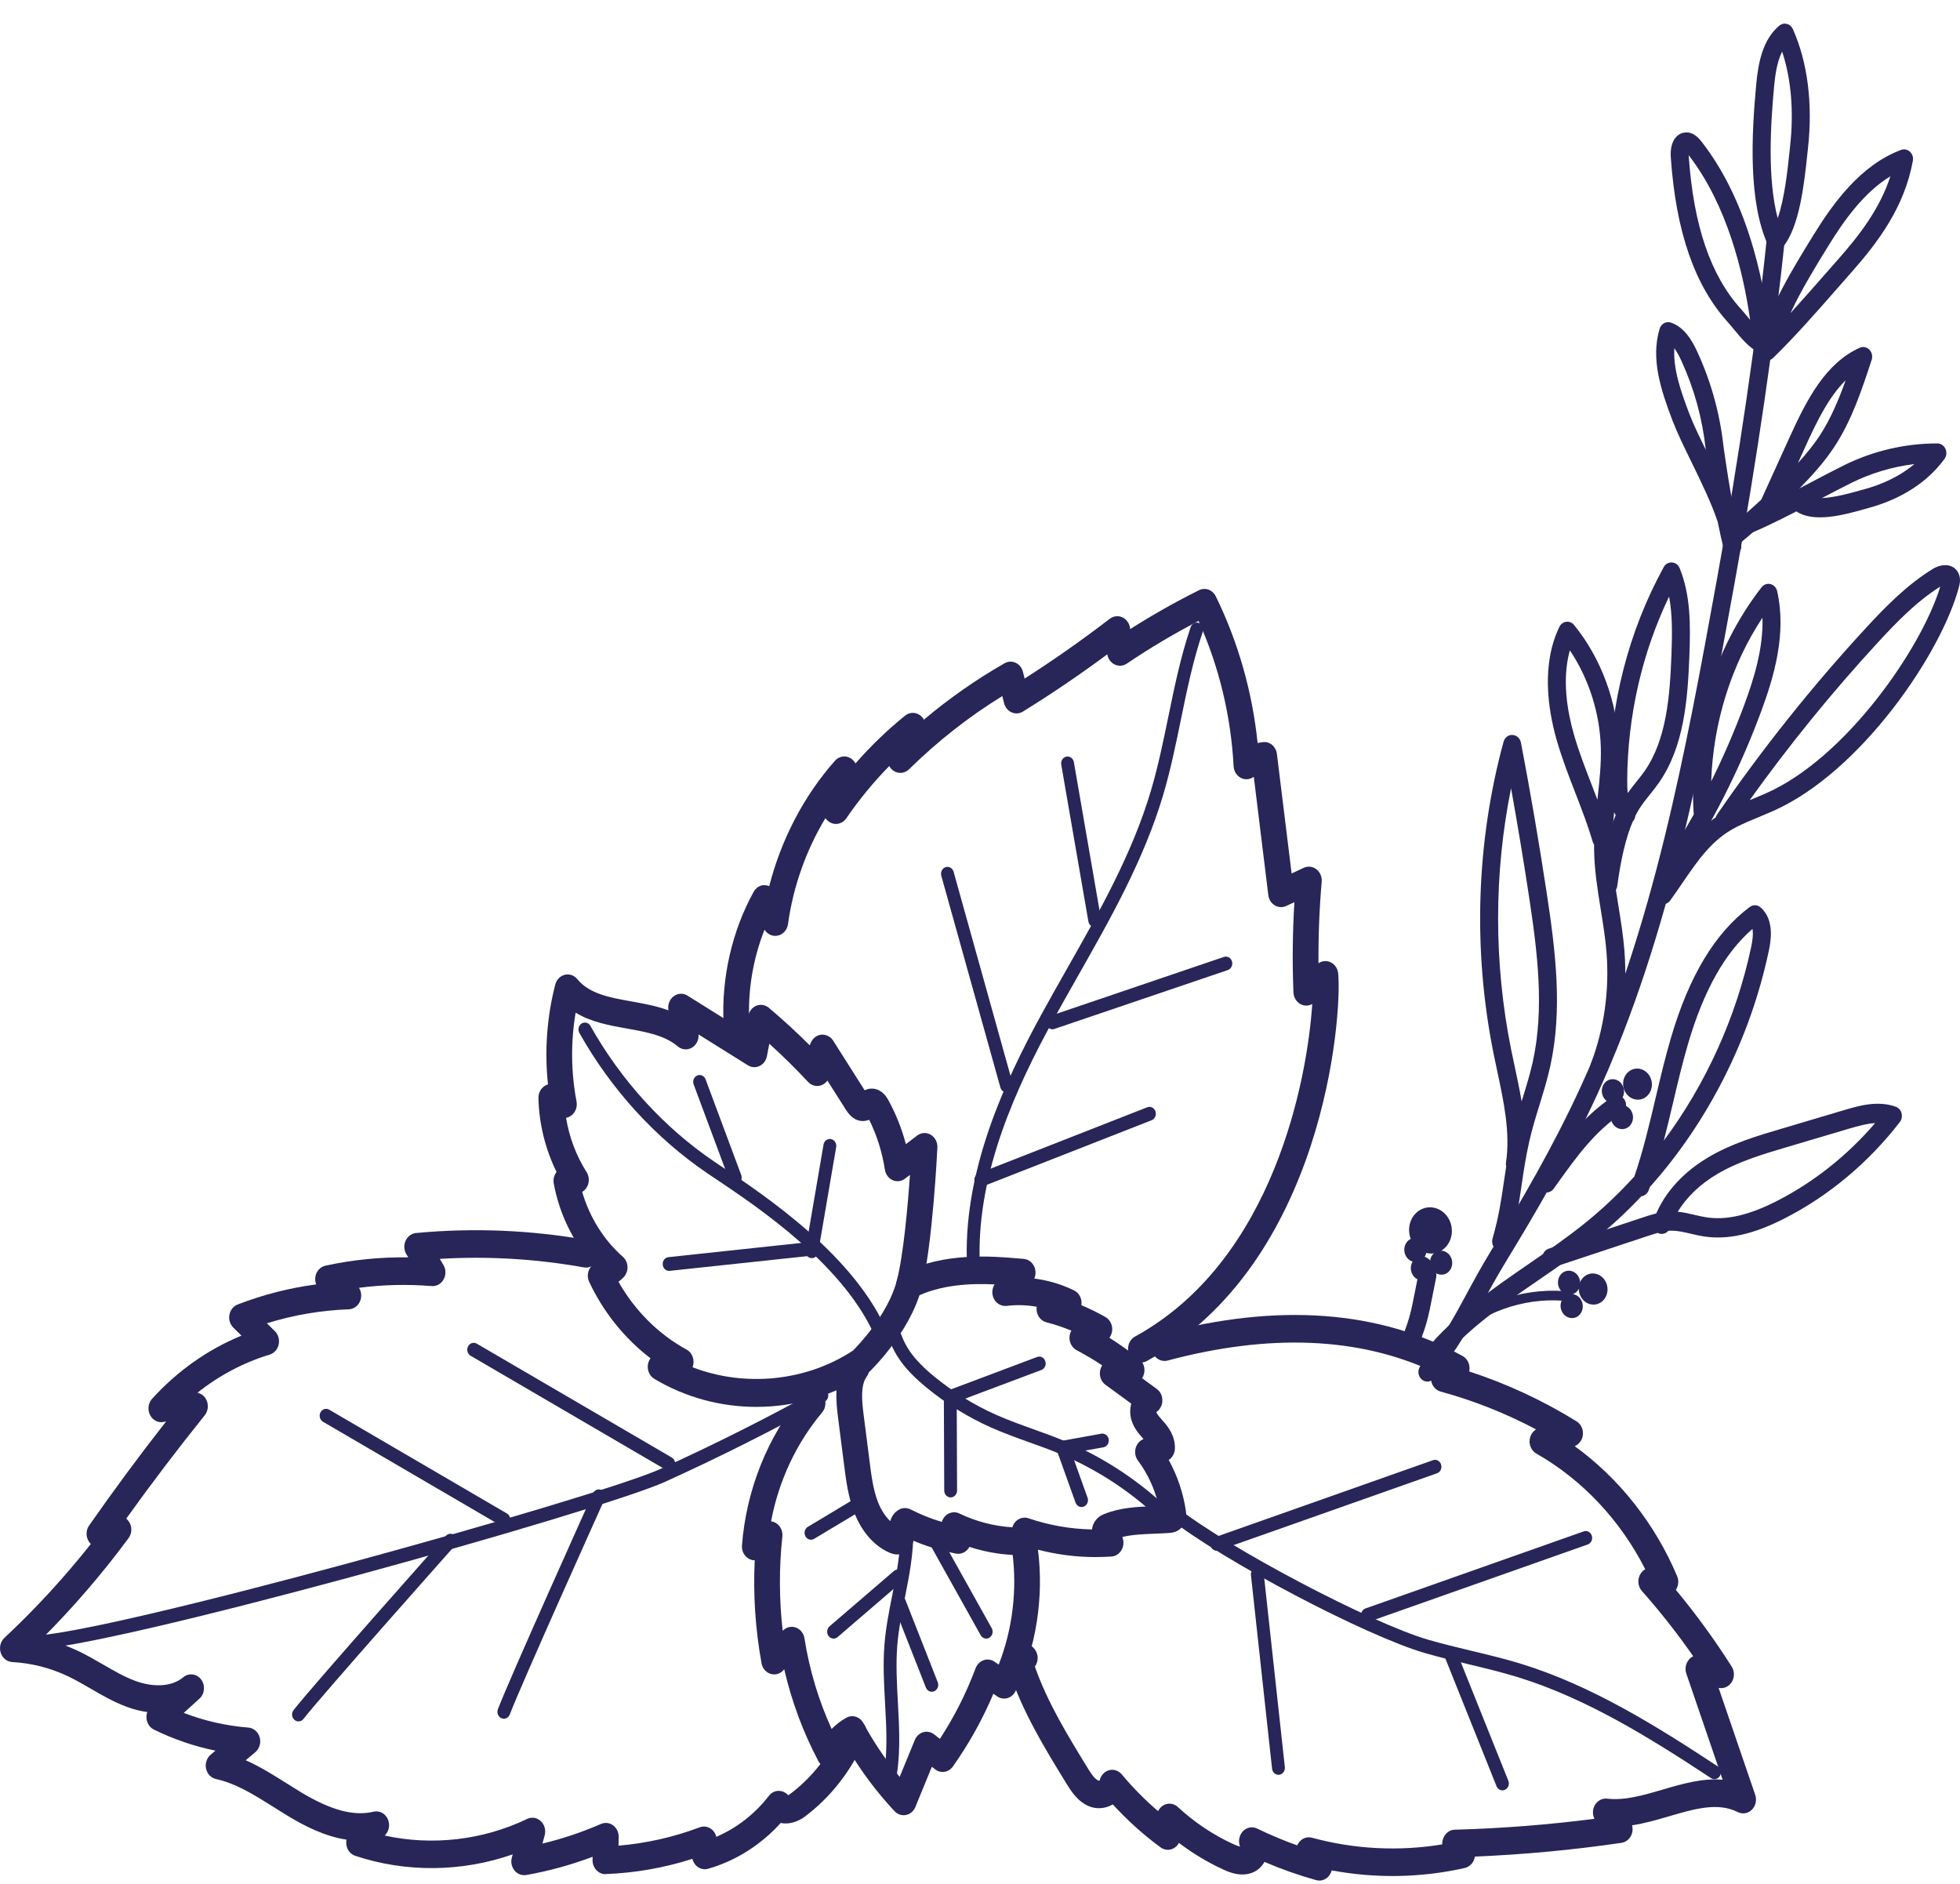 <?xml version="1.0" encoding="UTF-8"?> <svg xmlns="http://www.w3.org/2000/svg" width="77" height="74" viewBox="0 0 77 74" fill="none"><path d="M56.076 54.276C55.995 54.276 55.913 54.246 55.846 54.184C55.698 54.048 55.681 53.809 55.809 53.65C56.69 52.551 57.093 51.803 57.603 50.856C57.876 50.35 58.185 49.777 58.606 49.086C59.727 47.248 61.021 45.046 62.116 42.655C64.965 36.436 66.23 29.476 67.453 22.745C68.314 18.011 69.029 13.111 69.416 9.301C69.438 9.093 69.609 8.944 69.806 8.966C70 8.988 70.14 9.175 70.119 9.383C69.73 13.213 69.011 18.137 68.147 22.89C66.915 29.669 65.641 36.679 62.751 42.989C61.639 45.417 60.33 47.644 59.197 49.502C58.787 50.174 58.496 50.713 58.215 51.235C57.708 52.177 57.269 52.991 56.344 54.144C56.274 54.231 56.175 54.276 56.076 54.276Z" fill="#282559"></path><path d="M58.972 49.147C58.938 49.147 58.903 49.141 58.868 49.13C58.682 49.068 58.578 48.856 58.635 48.656C58.881 47.802 58.977 47.143 59.079 46.444C59.108 46.242 59.138 46.037 59.172 45.824C59.159 45.773 59.156 45.719 59.164 45.664C59.339 44.503 59.076 43.273 58.821 42.084C58.771 41.849 58.721 41.615 58.674 41.381C57.858 37.319 57.994 33.088 59.067 29.145C59.112 28.978 59.255 28.859 59.42 28.873C59.582 28.88 59.719 29.005 59.752 29.175C60.122 31.113 60.46 33.087 60.758 35.042C61.115 37.383 61.394 39.67 60.9 41.899C60.786 42.415 60.63 42.92 60.48 43.408C60.338 43.868 60.191 44.344 60.084 44.816C59.934 45.481 59.854 46.03 59.777 46.561C59.671 47.287 59.571 47.974 59.31 48.88C59.263 49.042 59.123 49.147 58.972 49.147ZM59.363 30.967C58.686 34.318 58.683 37.83 59.364 41.221C59.41 41.451 59.46 41.683 59.51 41.914C59.605 42.361 59.702 42.813 59.778 43.269C59.788 43.236 59.799 43.202 59.809 43.169C59.955 42.697 60.106 42.208 60.214 41.723C60.677 39.631 60.406 37.426 60.06 35.163C59.848 33.768 59.614 32.362 59.363 30.967Z" fill="#282559"></path><path d="M56.243 53.707C56.16 53.707 56.076 53.676 56.009 53.613C55.863 53.475 55.849 53.235 55.977 53.078C57.142 51.659 58.635 50.632 60.078 49.639C60.817 49.13 61.581 48.605 62.284 48.036C62.965 47.486 63.608 46.876 64.207 46.217C64.551 45.215 64.801 44.154 65.044 43.125C65.228 42.343 65.419 41.533 65.651 40.748C66.367 38.325 67.378 36.65 68.741 35.63C68.87 35.534 69.043 35.54 69.164 35.646C69.744 36.145 69.552 37.053 69.489 37.351C68.757 40.815 67.101 44.073 64.817 46.63C64.802 46.672 64.787 46.714 64.771 46.756C64.722 46.892 64.608 46.98 64.482 46.995C63.925 47.587 63.332 48.139 62.709 48.642C61.984 49.227 61.209 49.761 60.459 50.276C58.992 51.285 57.606 52.239 56.508 53.579C56.438 53.664 56.341 53.707 56.243 53.707ZM68.847 36.492C67.764 37.432 66.937 38.904 66.325 40.977C66.099 41.741 65.911 42.539 65.729 43.311C65.612 43.806 65.494 44.308 65.364 44.809C67.015 42.587 68.215 39.953 68.8 37.183C68.847 36.961 68.883 36.696 68.847 36.492Z" fill="#282559"></path><path d="M55.263 53.411C55.212 53.411 55.161 53.4 55.112 53.374C54.936 53.285 54.86 53.059 54.944 52.87C55.357 51.933 55.434 51.536 55.587 50.746C55.627 50.536 55.673 50.301 55.731 50.024C55.774 49.82 55.964 49.692 56.153 49.737C56.343 49.783 56.463 49.985 56.42 50.19C56.363 50.462 56.319 50.694 56.278 50.901C56.119 51.723 56.031 52.176 55.582 53.194C55.522 53.331 55.395 53.411 55.263 53.411Z" fill="#282559"></path><path d="M56.878 52.747C56.829 52.747 56.781 52.725 56.746 52.683C56.681 52.604 56.688 52.485 56.761 52.415C58.03 51.213 59.736 50.599 61.442 50.72C61.539 50.727 61.613 50.818 61.606 50.922C61.6 51.026 61.515 51.105 61.418 51.098C59.806 50.981 58.194 51.563 56.996 52.7C56.962 52.731 56.92 52.747 56.878 52.747Z" fill="#282559"></path><path d="M60.757 46.845C60.682 46.845 60.606 46.82 60.542 46.767C60.387 46.639 60.359 46.401 60.478 46.235L60.617 46.04C61.443 44.89 62.156 43.896 63.341 43.093C63.506 42.982 63.724 43.035 63.828 43.211C63.932 43.388 63.883 43.622 63.718 43.734C62.639 44.465 61.962 45.409 61.177 46.502L61.037 46.698C60.967 46.795 60.863 46.845 60.757 46.845Z" fill="#282559"></path><path d="M60.945 49.794C60.794 49.794 60.655 49.69 60.608 49.527C60.55 49.328 60.655 49.115 60.841 49.054L64.482 47.846C64.665 47.785 64.861 47.72 65.066 47.671C65.548 46.57 66.43 45.868 67.112 45.464C68.027 44.921 69.03 44.624 70 44.337L72.467 43.605C73.018 43.442 73.771 43.22 74.478 43.479C74.588 43.519 74.672 43.615 74.704 43.735C74.736 43.855 74.71 43.983 74.636 44.079C73.411 45.668 71.847 46.977 70.113 47.863C68.879 48.493 67.864 48.719 66.923 48.57C66.757 48.544 66.592 48.506 66.427 48.467C66.166 48.406 65.92 48.348 65.682 48.348C65.621 48.343 65.587 48.351 65.539 48.355C65.444 48.463 65.295 48.505 65.158 48.45C65.147 48.445 65.136 48.44 65.125 48.434C64.98 48.474 64.834 48.522 64.691 48.569L61.05 49.777C61.015 49.789 60.98 49.794 60.945 49.794ZM65.911 47.602C66.141 47.624 66.362 47.676 66.578 47.727C66.727 47.762 66.875 47.797 67.025 47.821C67.822 47.944 68.707 47.742 69.809 47.179C71.257 46.44 72.579 45.389 73.666 44.12C73.353 44.138 73.016 44.229 72.655 44.335L70.188 45.067C69.258 45.343 68.296 45.627 67.454 46.127C66.79 46.52 66.259 47.031 65.911 47.602Z" fill="#282559"></path><path d="M62.832 42.289C62.788 42.289 62.743 42.281 62.699 42.262C62.518 42.183 62.431 41.962 62.505 41.768C63.022 40.401 63.232 38.891 63.112 37.404C63.068 36.85 62.976 36.284 62.887 35.735C62.765 34.976 62.638 34.191 62.625 33.397C62.624 33.324 62.624 33.251 62.625 33.178C62.6 33.144 62.581 33.105 62.568 33.061C62.378 32.411 62.126 31.763 61.883 31.136C61.623 30.465 61.354 29.77 61.151 29.056C60.809 27.853 60.55 26.109 61.259 24.63C61.312 24.518 61.414 24.442 61.531 24.427C61.646 24.408 61.762 24.459 61.839 24.554C62.907 25.864 63.547 27.606 63.596 29.333C63.616 30.053 63.538 30.765 63.462 31.454C63.39 32.118 63.322 32.745 63.332 33.383C63.344 34.119 63.461 34.842 63.584 35.606C63.675 36.169 63.769 36.753 63.816 37.339C63.945 38.945 63.718 40.575 63.16 42.052C63.104 42.2 62.971 42.289 62.832 42.289ZM61.673 25.548C61.358 26.673 61.568 27.924 61.827 28.835C62.02 29.514 62.282 30.19 62.536 30.845C62.609 31.033 62.682 31.224 62.755 31.416C62.757 31.399 62.759 31.383 62.761 31.366C62.837 30.674 62.908 30.02 62.889 29.356C62.851 28.011 62.414 26.654 61.673 25.548Z" fill="#282559"></path><path d="M65.335 35.524C65.259 35.524 65.183 35.498 65.118 35.444C64.964 35.316 64.936 35.078 65.056 34.913C65.219 34.687 65.373 34.462 65.524 34.242C66.075 33.435 66.601 32.667 67.403 32.109C67.415 32.07 67.432 32.033 67.456 31.999C69.22 29.434 71.172 26.986 73.257 24.721C74.041 23.87 74.894 22.985 75.939 22.345C76.124 22.231 76.409 22.146 76.65 22.243C76.803 22.304 76.916 22.428 76.969 22.593C77.031 22.78 76.985 22.956 76.963 23.04C76.294 25.627 73.103 30.354 69.628 31.873C69.466 31.944 69.303 32.012 69.139 32.08C68.812 32.215 68.504 32.343 68.202 32.498C67.266 32.975 66.722 33.77 66.093 34.69C65.938 34.916 65.781 35.146 65.614 35.377C65.544 35.473 65.44 35.524 65.335 35.524ZM76.225 23.043C75.286 23.633 74.493 24.457 73.76 25.254C71.975 27.192 70.289 29.267 68.737 31.434C68.786 31.414 68.836 31.393 68.885 31.373C69.044 31.307 69.203 31.241 69.361 31.172C72.5 29.799 75.492 25.473 76.225 23.043Z" fill="#282559"></path><path d="M63.186 35.132C63.169 35.132 63.152 35.131 63.135 35.128C62.942 35.098 62.808 34.906 62.836 34.699C62.939 33.932 63.112 32.9 63.472 32.027C63.248 31.614 63.216 31.123 63.219 30.646C63.237 27.69 63.977 24.797 65.36 22.281C65.427 22.158 65.551 22.086 65.686 22.095C65.819 22.104 65.936 22.192 65.988 22.323C66.42 23.393 66.415 24.558 66.369 25.758C66.302 27.508 66.156 29.334 65.178 30.739C65.065 30.903 64.941 31.058 64.817 31.213C64.67 31.396 64.531 31.57 64.413 31.756C64.354 31.848 64.297 31.949 64.243 32.058C64.234 32.14 64.2 32.219 64.141 32.281C63.88 32.893 63.68 33.727 63.535 34.807C63.51 34.996 63.358 35.132 63.186 35.132ZM65.572 23.436C64.508 25.65 63.941 28.126 63.926 30.651C63.925 30.821 63.928 30.993 63.947 31.154C64.056 31.002 64.17 30.859 64.281 30.719C64.395 30.578 64.508 30.436 64.613 30.286C65.47 29.054 65.602 27.358 65.664 25.727C65.694 24.931 65.706 24.153 65.572 23.436Z" fill="#282559"></path><path d="M68.056 21.832C67.899 21.832 67.757 21.719 67.715 21.552C67.634 21.23 67.557 20.875 67.484 20.51C67.237 19.763 66.825 18.92 66.448 18.146C66.16 17.556 65.887 16.998 65.707 16.526C65.239 15.296 64.847 14.095 65.199 12.918C65.258 12.72 65.455 12.61 65.641 12.673C66.178 12.853 66.483 13.391 66.688 13.839C67.224 15.006 67.567 16.251 67.709 17.537C67.803 18.206 67.966 19.3 68.166 20.311C68.293 20.703 68.381 21.078 68.408 21.422C68.424 21.617 68.298 21.793 68.118 21.827C68.097 21.83 68.076 21.832 68.056 21.832ZM65.778 13.681C65.725 14.477 66.021 15.346 66.361 16.239C66.516 16.647 66.756 17.144 67.014 17.672C67.012 17.663 67.011 17.652 67.009 17.643C67.009 17.638 67.008 17.635 67.008 17.631C66.876 16.428 66.555 15.265 66.054 14.173C65.979 14.008 65.888 13.829 65.778 13.681Z" fill="#282559"></path><path d="M69.219 13.864C69.172 13.864 69.126 13.854 69.082 13.834C68.723 13.672 68.408 13.289 68.129 12.951C68.046 12.849 67.965 12.752 67.89 12.668C66.576 11.224 65.84 9.101 65.638 6.177C65.6 5.631 65.817 5.25 66.192 5.206C66.528 5.164 66.758 5.452 66.843 5.56L66.843 5.56C68.805 8.059 69.394 11.574 69.57 13.447C69.582 13.58 69.529 13.71 69.429 13.789C69.367 13.838 69.293 13.864 69.219 13.864ZM66.341 6.097C66.341 6.105 66.342 6.113 66.342 6.121C66.531 8.859 67.203 10.828 68.395 12.14C68.478 12.231 68.566 12.338 68.659 12.45C68.69 12.488 68.721 12.526 68.754 12.565C68.493 10.716 67.861 8.063 66.341 6.097Z" fill="#282559"></path><path d="M68.193 21.376C68.087 21.376 67.983 21.326 67.913 21.229C67.794 21.063 67.822 20.826 67.976 20.698C68.389 20.355 68.796 19.997 69.193 19.627L70.3 17.191C70.987 15.68 71.716 14.271 73.059 13.662C73.188 13.604 73.337 13.632 73.438 13.735C73.54 13.837 73.576 13.995 73.53 14.137C73.147 15.303 72.751 16.509 72.063 17.554C71.659 18.17 71.176 18.693 70.715 19.166C70.406 19.483 70.089 19.794 69.765 20.098L69.762 20.104C69.717 20.203 69.638 20.271 69.547 20.302C69.174 20.644 68.794 20.977 68.409 21.297C68.344 21.35 68.268 21.376 68.193 21.376ZM72.507 14.94C71.858 15.578 71.389 16.525 70.935 17.523L70.632 18.191C70.934 17.861 71.23 17.506 71.486 17.117C71.919 16.458 72.234 15.707 72.507 14.94Z" fill="#282559"></path><path d="M65.641 34.54C65.57 34.54 65.499 34.517 65.436 34.469C65.278 34.348 65.24 34.112 65.354 33.941C65.772 33.31 66.168 32.662 66.539 31.997C66.331 28.769 67.302 25.518 69.204 23.072C69.289 22.961 69.426 22.913 69.555 22.945C69.685 22.978 69.787 23.087 69.818 23.226C70.191 24.892 69.702 26.567 69.175 27.985C68.334 30.25 67.242 32.402 65.929 34.38C65.86 34.484 65.751 34.54 65.641 34.54ZM69.239 24.265C68.01 26.128 67.305 28.387 67.225 30.696C67.707 29.727 68.139 28.729 68.519 27.706C68.91 26.653 69.279 25.454 69.239 24.265Z" fill="#282559"></path><path d="M69.418 14.163C69.355 14.163 69.292 14.145 69.235 14.108C69.101 14.021 69.036 13.849 69.077 13.687C69.462 12.117 70.452 10.515 71.247 9.228C72.02 7.974 73.098 6.483 74.685 5.889C74.806 5.844 74.938 5.871 75.033 5.96C75.129 6.049 75.173 6.186 75.148 6.319C74.813 8.145 73.785 9.509 72.723 10.711L72.192 11.315C71.375 12.247 70.53 13.211 69.656 14.064C69.59 14.129 69.504 14.163 69.418 14.163ZM74.265 6.925C73.214 7.568 72.433 8.679 71.849 9.626C71.349 10.434 70.778 11.359 70.339 12.301C70.792 11.806 71.239 11.297 71.678 10.796L72.211 10.19C73.042 9.249 73.851 8.207 74.265 6.925Z" fill="#282559"></path><path d="M69.772 9.841C69.755 9.841 69.739 9.84 69.722 9.837C69.606 9.82 69.505 9.741 69.454 9.627C68.684 7.922 68.804 5.354 68.995 3.307C69.073 2.483 69.24 1.565 69.898 1.01C69.982 0.939 70.092 0.912 70.197 0.939C70.301 0.965 70.389 1.041 70.435 1.145C71.015 2.448 71.22 4.063 71.029 5.813L71.003 6.052C70.882 7.194 70.7 8.918 70.035 9.715C69.967 9.796 69.871 9.841 69.772 9.841ZM70.013 2.028C69.816 2.416 69.742 2.916 69.698 3.383C69.555 4.921 69.43 7.025 69.838 8.572C70.107 7.805 70.224 6.701 70.302 5.967L70.327 5.725C70.476 4.362 70.367 3.098 70.013 2.028ZM70.678 5.769H70.682H70.678Z" fill="#282559"></path><path d="M68.185 21.16C68.039 21.16 67.903 21.062 67.852 20.906C67.787 20.709 67.885 20.493 68.068 20.424C69.025 20.064 70.091 19.503 71.122 18.961C71.582 18.718 72.03 18.483 72.449 18.275C73.581 17.715 74.842 17.42 76.097 17.42C76.237 17.415 76.368 17.498 76.429 17.633C76.488 17.764 76.472 17.919 76.389 18.032C75.551 19.177 74.314 19.708 73.424 19.951L73.25 20C72.498 20.212 71.264 20.56 70.573 20.09C69.801 20.488 69.028 20.865 68.302 21.138C68.264 21.153 68.224 21.16 68.185 21.16ZM75.208 18.231C74.355 18.334 73.518 18.582 72.745 18.964C72.374 19.148 71.98 19.354 71.574 19.567C72.088 19.544 72.728 19.364 73.07 19.268L73.249 19.218C73.828 19.059 74.571 18.767 75.208 18.231Z" fill="#282559"></path><path d="M62.932 51.132C63.18 50.933 63.226 50.55 63.036 50.278C62.845 50.005 62.49 49.946 62.243 50.146C61.996 50.346 61.95 50.728 62.14 51.001C62.33 51.273 62.685 51.332 62.932 51.132Z" fill="#282559"></path><path d="M64.676 43.083C64.923 42.883 64.969 42.501 64.779 42.229C64.588 41.956 64.233 41.897 63.986 42.097C63.738 42.296 63.692 42.678 63.882 42.951C64.073 43.223 64.428 43.282 64.676 43.083Z" fill="#282559"></path><path d="M56.71 49.07C57.078 48.773 57.147 48.205 56.864 47.8C56.581 47.396 56.053 47.308 55.685 47.605C55.317 47.901 55.248 48.469 55.531 48.874C55.815 49.278 56.343 49.366 56.71 49.07Z" fill="#282559"></path><path d="M62.011 51.69C62.203 51.535 62.238 51.239 62.091 51.028C61.944 50.817 61.669 50.772 61.478 50.926C61.286 51.08 61.251 51.377 61.398 51.587C61.545 51.798 61.82 51.844 62.011 51.69Z" fill="#282559"></path><path d="M61.909 50.773C62.1 50.619 62.136 50.323 61.988 50.112C61.841 49.901 61.566 49.855 61.375 50.01C61.184 50.164 61.148 50.46 61.295 50.671C61.443 50.882 61.717 50.928 61.909 50.773Z" fill="#282559"></path><path d="M63.984 44.266C64.176 44.112 64.211 43.816 64.064 43.605C63.917 43.394 63.642 43.349 63.451 43.503C63.259 43.657 63.224 43.953 63.371 44.164C63.518 44.375 63.793 44.421 63.984 44.266Z" fill="#282559"></path><path d="M63.632 43.249C63.824 43.095 63.859 42.799 63.712 42.588C63.565 42.377 63.29 42.332 63.099 42.486C62.907 42.641 62.871 42.937 63.019 43.147C63.166 43.358 63.441 43.404 63.632 43.249Z" fill="#282559"></path><path d="M56.882 49.985C57.073 49.831 57.109 49.535 56.961 49.324C56.814 49.113 56.539 49.067 56.348 49.221C56.157 49.376 56.121 49.672 56.268 49.883C56.415 50.093 56.69 50.139 56.882 49.985Z" fill="#282559"></path><path d="M55.871 49.488C56.063 49.334 56.099 49.038 55.951 48.827C55.804 48.616 55.529 48.57 55.338 48.724C55.147 48.879 55.111 49.175 55.258 49.386C55.405 49.597 55.68 49.642 55.871 49.488Z" fill="#282559"></path><path d="M56.129 50.211C56.321 50.057 56.356 49.761 56.209 49.55C56.062 49.339 55.787 49.293 55.596 49.447C55.404 49.602 55.369 49.898 55.516 50.109C55.663 50.32 55.938 50.365 56.129 50.211Z" fill="#282559"></path><path d="M44.822 53.528C44.639 53.528 44.462 53.421 44.373 53.233C44.245 52.967 44.344 52.641 44.592 52.505C50.068 49.498 51.363 42.329 51.553 39.443C51.418 39.518 51.255 39.526 51.113 39.458C50.938 39.374 50.822 39.191 50.814 38.986C50.767 37.811 50.779 36.623 50.851 35.442L50.528 35.592C50.383 35.659 50.217 35.649 50.079 35.566C49.941 35.482 49.848 35.334 49.827 35.166L49.256 30.515C49.125 30.613 48.956 30.642 48.802 30.583C48.608 30.511 48.474 30.321 48.463 30.101C48.361 28.134 47.887 26.171 47.086 24.393C46.12 24.896 45.174 25.458 44.267 26.07C44.123 26.167 43.94 26.18 43.784 26.101C43.635 26.026 43.53 25.878 43.501 25.705C42.425 26.502 41.313 27.257 40.187 27.954C40.05 28.038 39.885 28.049 39.741 27.985C39.596 27.92 39.487 27.787 39.446 27.624L39.377 27.344C38.062 28.155 36.832 29.12 35.712 30.221C35.538 30.392 35.276 30.411 35.082 30.266C35.02 30.22 34.971 30.161 34.935 30.094C34.318 30.723 33.753 31.41 33.247 32.148C33.106 32.355 32.847 32.426 32.632 32.32C32.547 32.279 32.478 32.216 32.428 32.14C31.671 33.395 31.161 34.825 30.957 36.303C30.925 36.538 30.755 36.722 30.537 36.759C30.336 36.794 30.144 36.698 30.036 36.521C29.584 37.659 29.373 38.913 29.434 40.143C29.449 40.441 29.235 40.696 28.957 40.712C28.681 40.74 28.441 40.499 28.426 40.2C28.338 38.414 28.756 36.582 29.604 35.041C29.699 34.871 29.869 34.753 30.058 34.776C30.114 34.778 30.169 34.79 30.22 34.812C30.689 32.977 31.582 31.262 32.803 29.885C32.959 29.708 33.207 29.665 33.406 29.781C33.493 29.83 33.562 29.905 33.608 29.992C34.206 29.308 34.857 28.68 35.556 28.114C35.738 27.967 35.989 27.968 36.168 28.117C36.221 28.16 36.263 28.213 36.295 28.272C37.288 27.437 38.349 26.694 39.463 26.057C39.598 25.978 39.761 25.971 39.902 26.038C40.044 26.104 40.149 26.236 40.188 26.396L40.253 26.657C41.395 25.927 42.518 25.138 43.599 24.308C43.743 24.197 43.931 24.177 44.094 24.251C44.257 24.327 44.37 24.489 44.394 24.678L44.398 24.715C45.274 24.158 46.181 23.645 47.103 23.187C47.348 23.064 47.637 23.171 47.762 23.425C48.638 25.208 49.201 27.185 49.406 29.191C49.477 29.173 49.55 29.16 49.623 29.154C49.898 29.123 50.131 29.337 50.165 29.623L50.742 34.314L51.22 34.091C51.385 34.016 51.573 34.037 51.717 34.15C51.862 34.262 51.94 34.447 51.924 34.638C51.832 35.701 51.79 36.774 51.798 37.841C51.935 37.747 52.108 37.729 52.26 37.796C52.432 37.871 52.552 38.042 52.571 38.24C52.732 39.877 52.025 49.639 45.053 53.468C44.978 53.509 44.9 53.528 44.822 53.528Z" fill="#282559"></path><path d="M51.831 73.878C51.789 73.878 51.746 73.872 51.704 73.86C51.016 73.668 50.336 73.428 49.676 73.144C49.574 73.322 49.425 73.466 49.248 73.546C48.758 73.767 48.254 73.535 48.039 73.435C47.431 73.155 46.854 72.807 46.316 72.398C46.266 72.492 46.189 72.57 46.093 72.618C45.932 72.699 45.742 72.683 45.594 72.574C44.919 72.078 44.289 71.511 43.717 70.885C43.435 71.053 43.084 71.082 42.786 70.96C42.329 70.773 42.062 70.338 41.886 70.051C41.034 68.663 40.152 67.228 39.624 65.595C39.52 65.272 39.627 64.807 39.951 64.626C40.199 64.487 40.501 64.569 40.669 64.818C40.805 65.019 40.793 65.287 40.656 65.471C41.151 66.886 41.952 68.191 42.729 69.455C42.84 69.637 42.993 69.885 43.146 69.947C43.159 69.953 43.181 69.952 43.201 69.947C43.239 69.767 43.362 69.617 43.529 69.555C43.72 69.484 43.934 69.544 44.069 69.706C44.506 70.229 44.983 70.712 45.495 71.15C45.55 71.036 45.642 70.945 45.755 70.896C45.931 70.82 46.13 70.856 46.273 70.988C46.922 71.588 47.65 72.076 48.437 72.439C48.563 72.498 48.653 72.529 48.718 72.544C48.661 72.4 48.661 72.231 48.733 72.081C48.855 71.825 49.142 71.714 49.391 71.836C49.901 72.084 50.427 72.305 50.962 72.495C50.973 72.467 50.988 72.44 51.004 72.414C51.124 72.226 51.339 72.138 51.545 72.195C53.209 72.648 54.964 72.737 56.66 72.456C56.657 72.408 56.66 72.359 56.671 72.311C56.722 72.068 56.913 71.886 57.144 71.879C58.972 71.83 60.816 71.686 62.639 71.451C62.563 71.296 62.559 71.109 62.636 70.949C62.732 70.75 62.937 70.635 63.14 70.659C63.828 70.741 64.554 70.528 65.321 70.303C66.095 70.076 66.887 69.846 67.675 69.917L66.249 65.749C66.185 65.563 66.222 65.353 66.344 65.205C66.393 65.144 66.454 65.097 66.52 65.066C65.895 64.168 65.219 63.309 64.502 62.501C64.332 62.309 64.317 62.014 64.465 61.802C64.511 61.736 64.57 61.684 64.634 61.648C63.66 59.727 62.163 58.131 60.358 57.104C60.175 57 60.07 56.787 60.093 56.566C60.111 56.39 60.207 56.238 60.346 56.154C59.149 55.52 57.892 55.021 56.597 54.668C56.407 54.616 56.262 54.451 56.225 54.245C56.202 54.115 56.224 53.984 56.284 53.873C53.371 52.524 49.872 52.381 45.87 53.449C45.6 53.518 45.326 53.344 45.258 53.054C45.191 52.763 45.356 52.47 45.627 52.397C50.204 51.176 54.186 51.47 57.458 53.27C57.615 53.356 57.718 53.524 57.731 53.711C57.735 53.769 57.731 53.825 57.719 53.878C59.188 54.356 60.602 55.012 61.935 55.836C62.112 55.946 62.209 56.158 62.184 56.375C62.16 56.574 62.036 56.741 61.863 56.812C63.607 58.076 65.014 59.853 65.887 61.917C65.964 62.1 65.939 62.304 65.837 62.457C66.627 63.408 67.363 64.419 68.031 65.472C68.147 65.657 68.147 65.898 68.031 66.082C67.917 66.261 67.713 66.35 67.517 66.309L68.955 70.51C69.025 70.716 68.973 70.948 68.822 71.096C68.67 71.244 68.452 71.28 68.266 71.186C67.486 70.791 66.564 71.062 65.588 71.347C65.107 71.488 64.616 71.631 64.118 71.706C64.147 71.816 64.145 71.935 64.107 72.046C64.042 72.233 63.886 72.368 63.702 72.395C61.798 72.675 59.864 72.856 57.941 72.935C57.91 73.153 57.757 73.335 57.547 73.383C55.833 73.77 54.045 73.801 52.317 73.477C52.303 73.534 52.279 73.589 52.246 73.64C52.151 73.792 51.995 73.878 51.831 73.878ZM48.93 72.799H48.93H48.93Z" fill="#282559"></path><path d="M20.593 73.665C20.45 73.665 20.311 73.6 20.215 73.484C20.1 73.344 20.059 73.151 20.108 72.972L20.142 72.848C18.153 73.544 15.951 73.571 13.956 72.905C13.785 72.848 13.655 72.698 13.615 72.511C13.597 72.43 13.597 72.348 13.613 72.27C12.742 72.138 11.945 71.719 11.351 71.363C11.153 71.244 10.956 71.119 10.758 70.995C9.997 70.516 9.278 70.063 8.486 69.889C8.294 69.847 8.141 69.689 8.096 69.484C8.051 69.278 8.121 69.063 8.276 68.933L8.465 68.774C7.633 68.603 6.823 68.327 6.047 67.947C5.89 67.87 5.781 67.712 5.757 67.528C5.745 67.435 5.756 67.341 5.787 67.257C5.519 67.221 5.245 67.152 4.97 67.049C4.466 66.862 4.007 66.596 3.563 66.338C3.266 66.166 2.987 66.004 2.697 65.865C1.994 65.528 1.248 65.335 0.479 65.293C0.273 65.281 0.095 65.137 0.028 64.928C-0.039 64.72 0.018 64.488 0.173 64.343C1.386 63.21 2.525 61.972 3.569 60.655C3.535 60.622 3.504 60.584 3.479 60.541C3.367 60.351 3.376 60.106 3.502 59.927C4.469 58.543 5.483 57.172 6.527 55.839C6.501 55.844 6.475 55.85 6.45 55.856C6.231 55.912 6.007 55.803 5.897 55.594C5.787 55.385 5.819 55.124 5.975 54.951C6.965 53.859 8.165 53.013 9.486 52.47L9.166 52.154C9.036 52.026 8.978 51.835 9.013 51.649C9.048 51.463 9.171 51.311 9.337 51.247C10.336 50.86 11.369 50.596 12.42 50.458C12.381 50.357 12.371 50.244 12.394 50.133C12.438 49.924 12.592 49.764 12.787 49.721C13.858 49.49 14.948 49.379 16.039 49.396L15.965 49.273C15.868 49.113 15.857 48.911 15.935 48.741C16.012 48.57 16.168 48.455 16.344 48.439C18.599 48.226 20.873 48.321 23.106 48.721C23.38 48.77 23.567 49.05 23.521 49.345C23.474 49.639 23.214 49.839 22.939 49.789C21.07 49.455 19.169 49.341 17.276 49.454L17.418 49.689C17.523 49.862 17.527 50.083 17.428 50.26C17.331 50.437 17.148 50.54 16.956 50.523C16.006 50.446 15.049 50.467 14.103 50.591C14.188 50.726 14.214 50.896 14.167 51.057C14.103 51.276 13.916 51.428 13.702 51.436C12.61 51.476 11.531 51.66 10.485 51.985L10.799 52.295C10.934 52.428 10.991 52.628 10.948 52.819C10.906 53.01 10.771 53.161 10.595 53.215C9.57 53.526 8.607 54.036 7.756 54.713C7.925 54.748 8.067 54.873 8.13 55.046C8.199 55.233 8.165 55.446 8.043 55.599C6.984 56.917 5.949 58.278 4.96 59.658C5.008 59.698 5.051 59.748 5.085 59.807C5.196 60.001 5.182 60.248 5.05 60.426C4.015 61.827 2.876 63.149 1.655 64.369C2.153 64.483 2.639 64.652 3.109 64.877C3.433 65.033 3.743 65.213 4.043 65.386C4.47 65.634 4.875 65.868 5.301 66.028C6.053 66.307 6.762 66.256 7.199 65.891C7.416 65.711 7.728 65.748 7.901 65.977C8.074 66.206 8.045 66.541 7.836 66.731L7.219 67.291C8.035 67.605 8.886 67.798 9.756 67.867C9.964 67.884 10.141 68.036 10.201 68.249C10.263 68.463 10.194 68.695 10.031 68.833L9.653 69.151C10.222 69.403 10.751 69.736 11.27 70.063C11.461 70.183 11.652 70.304 11.844 70.419C13.005 71.117 13.902 71.356 14.671 71.172C14.894 71.118 15.12 71.23 15.226 71.445C15.333 71.66 15.293 71.925 15.129 72.093L15.114 72.109C16.979 72.519 18.973 72.291 20.706 71.457C20.886 71.369 21.096 71.403 21.245 71.542C21.393 71.681 21.453 71.9 21.398 72.103L21.31 72.424C22.094 72.236 22.865 71.978 23.611 71.653C23.768 71.585 23.946 71.605 24.087 71.709C24.226 71.812 24.308 71.984 24.305 72.166L24.299 72.506C25.386 72.415 26.456 72.174 27.487 71.786C27.636 71.729 27.801 71.751 27.933 71.846C28.038 71.919 28.111 72.032 28.142 72.159C28.94 71.817 29.658 71.259 30.206 70.549C30.33 70.388 30.529 70.316 30.719 70.37C30.814 70.396 30.898 70.451 30.962 70.525C30.983 70.516 31.003 70.504 31.021 70.492C31.918 69.824 32.629 68.907 33.079 67.839C33.193 67.566 33.493 67.445 33.746 67.568C34.001 67.691 34.114 68.012 33.999 68.284C33.474 69.531 32.644 70.602 31.596 71.382C31.355 71.56 30.993 71.687 30.672 71.614C29.895 72.475 28.897 73.107 27.819 73.414C27.672 73.456 27.516 73.425 27.394 73.329C27.297 73.255 27.229 73.146 27.2 73.024C26.096 73.377 24.956 73.578 23.801 73.622C23.67 73.64 23.529 73.571 23.43 73.467C23.331 73.363 23.276 73.219 23.279 73.071L23.281 72.944C22.433 73.263 21.56 73.503 20.675 73.66C20.647 73.663 20.62 73.665 20.593 73.665Z" fill="#282559"></path><path d="M35.5 71.31C35.368 71.31 35.24 71.254 35.144 71.153C34.46 70.424 33.852 69.615 33.332 68.741C33.215 68.866 33.116 69.01 33.04 69.168C32.956 69.345 32.788 69.458 32.602 69.462C32.433 69.455 32.244 69.361 32.152 69.188C31.55 68.05 31.101 66.839 30.809 65.577L30.78 65.61C30.65 65.758 30.455 65.815 30.273 65.758C30.091 65.702 29.954 65.541 29.918 65.342C29.674 64.007 29.585 62.651 29.65 61.296C29.565 61.296 29.481 61.273 29.404 61.227C29.232 61.123 29.133 60.922 29.149 60.711C29.318 58.512 30.17 56.4 31.548 54.763C31.735 54.54 32.054 54.523 32.261 54.724C32.468 54.924 32.484 55.266 32.297 55.488C31.285 56.691 30.59 58.181 30.292 59.764C30.36 59.773 30.427 59.796 30.489 59.835C30.662 59.943 30.758 60.151 30.735 60.365C30.603 61.598 30.608 62.84 30.749 64.067C30.881 63.926 31.074 63.873 31.252 63.932C31.435 63.991 31.571 64.157 31.603 64.36C31.8 65.601 32.158 66.795 32.671 67.922C32.843 67.748 33.037 67.599 33.246 67.482C33.486 67.347 33.781 67.439 33.916 67.69C34.325 68.445 34.804 69.155 35.344 69.805L35.94 68.354C36.001 68.204 36.123 68.092 36.271 68.049C36.418 68.008 36.576 68.039 36.699 68.135L36.924 68.312C37.489 67.446 37.961 66.514 38.329 65.533C38.386 65.384 38.501 65.269 38.645 65.22C38.788 65.17 38.945 65.194 39.072 65.281L39.235 65.394C39.777 64.008 39.967 62.46 39.77 60.973C39.731 60.676 39.923 60.403 40.199 60.361C40.474 60.319 40.731 60.525 40.77 60.821C41.022 62.726 40.712 64.719 39.897 66.433C39.832 66.569 39.716 66.67 39.578 66.71C39.439 66.75 39.293 66.725 39.172 66.641L39.026 66.539C38.596 67.551 38.063 68.51 37.435 69.396C37.269 69.631 36.956 69.681 36.735 69.506L36.609 69.407L35.961 70.987C35.894 71.151 35.757 71.268 35.593 71.301C35.563 71.307 35.531 71.31 35.5 71.31Z" fill="#282559"></path><path d="M29.715 55.269C28.325 55.269 26.936 54.903 25.705 54.168C25.482 54.035 25.388 53.743 25.485 53.489C25.503 53.442 25.527 53.398 25.555 53.36C24.544 52.587 23.707 51.551 23.147 50.359C23.079 50.213 23.075 50.042 23.137 49.894C23.173 49.807 23.229 49.735 23.298 49.68C22.519 48.802 21.969 47.675 21.755 46.491C21.727 46.342 21.761 46.187 21.846 46.065C21.852 46.056 21.858 46.048 21.864 46.039C21.424 45.148 21.175 44.141 21.153 43.137C21.149 42.923 21.261 42.727 21.441 42.636C21.469 42.621 21.498 42.609 21.528 42.601C21.388 41.29 21.485 39.949 21.814 38.677C21.864 38.485 22.008 38.338 22.189 38.294C22.369 38.249 22.559 38.316 22.681 38.466C23.152 39.044 23.952 39.187 24.798 39.339C25.289 39.426 25.788 39.516 26.261 39.691L26.259 39.676C26.224 39.468 26.305 39.258 26.467 39.137C26.628 39.016 26.84 39.005 27.01 39.114L29.28 40.533L29.397 39.909C29.432 39.725 29.553 39.573 29.717 39.508C29.882 39.444 30.066 39.475 30.203 39.59C30.756 40.055 31.294 40.549 31.811 41.066C31.826 41.027 31.842 40.989 31.859 40.951C31.937 40.776 32.097 40.66 32.276 40.646C32.454 40.636 32.63 40.721 32.731 40.881L33.969 42.833C34.041 42.797 34.125 42.77 34.224 42.766C34.411 42.758 34.691 42.831 34.906 43.23C35.202 43.772 35.43 44.348 35.588 44.948L36.029 44.611C36.187 44.491 36.394 44.477 36.565 44.578C36.734 44.678 36.836 44.873 36.826 45.08C36.819 45.239 36.632 48.995 36.195 50.634C35.734 52.364 34.215 53.833 34.151 53.895C34.129 53.916 34.106 53.934 34.081 53.951C32.769 54.828 31.242 55.269 29.715 55.269ZM27.206 53.712C29.251 54.5 31.66 54.274 33.509 53.058C33.712 52.855 34.877 51.643 35.225 50.337C35.49 49.343 35.661 47.395 35.749 46.155L35.554 46.303C35.41 46.412 35.226 46.434 35.066 46.362C34.906 46.289 34.791 46.133 34.763 45.949C34.66 45.271 34.449 44.598 34.146 43.989C34.101 44.008 34.051 44.023 33.996 44.031C33.789 44.066 33.495 44.012 33.232 43.596L32.505 42.45C32.451 42.526 32.377 42.587 32.29 42.625C32.103 42.704 31.889 42.658 31.746 42.504C31.26 41.981 30.75 41.478 30.222 41.002L30.13 41.489C30.098 41.66 29.991 41.805 29.842 41.876C29.694 41.948 29.522 41.938 29.381 41.85L27.442 40.637C27.459 40.842 27.365 41.041 27.198 41.148C27.019 41.263 26.791 41.247 26.626 41.108C26.114 40.672 25.394 40.543 24.632 40.407C23.936 40.282 23.223 40.154 22.614 39.782C22.419 40.934 22.431 42.124 22.649 43.271C22.683 43.448 22.633 43.631 22.514 43.76C22.439 43.842 22.341 43.895 22.238 43.913C22.363 44.674 22.64 45.41 23.044 46.043C23.145 46.202 23.16 46.405 23.084 46.579C23.038 46.684 22.964 46.769 22.872 46.823C23.158 47.811 23.722 48.718 24.466 49.369C24.579 49.468 24.647 49.615 24.652 49.771C24.657 49.928 24.598 50.078 24.491 50.185C24.43 50.246 24.365 50.302 24.297 50.353C24.937 51.484 25.871 52.418 26.971 53.017C27.12 53.098 27.221 53.253 27.242 53.431C27.254 53.528 27.241 53.625 27.206 53.712ZM33.815 53.491H33.82H33.815Z" fill="#282559"></path><path d="M43.039 61.169C42.277 61.169 41.521 61.072 40.782 60.88C40.691 61.004 40.554 61.079 40.407 61.086C39.623 61.124 38.834 61.014 38.084 60.769C38.068 60.8 38.048 60.83 38.025 60.857C37.908 61.001 37.725 61.065 37.554 61.032C36.864 60.893 36.36 60.73 35.887 60.528C35.81 60.83 35.635 61.008 35.365 61.056C35.175 61.093 35.015 61.025 34.954 61C34.355 60.745 33.863 60.19 33.566 59.436C33.322 58.818 33.237 58.151 33.162 57.562L32.926 55.708C32.851 55.122 32.727 54.143 33.252 53.413C33.422 53.176 33.738 53.132 33.961 53.315C34.181 53.498 34.222 53.838 34.052 54.075C33.805 54.417 33.855 54.997 33.926 55.561L34.163 57.416C34.232 57.964 34.304 58.529 34.495 59.016C34.616 59.32 34.782 59.575 34.975 59.757C35.023 59.588 35.122 59.415 35.321 59.304C35.459 59.227 35.623 59.223 35.764 59.293C36.171 59.494 36.539 59.653 37 59.788C37.027 59.697 37.076 59.613 37.145 59.547C37.294 59.405 37.508 59.368 37.688 59.456C38.343 59.772 39.054 59.956 39.771 60C39.794 59.921 39.834 59.847 39.889 59.785C40.023 59.636 40.227 59.582 40.407 59.645C41.206 59.919 42.056 60.068 42.901 60.084C42.911 59.972 42.95 59.863 43.018 59.76C43.138 59.577 43.313 59.506 43.378 59.48C44.016 59.221 44.674 59.195 45.309 59.169C45.38 59.167 45.451 59.164 45.522 59.161C45.373 58.508 45.094 57.901 44.706 57.38C44.598 57.236 44.566 57.043 44.621 56.868C44.67 56.712 44.782 56.59 44.924 56.533L44.916 56.523C44.759 56.348 44.563 56.13 44.461 55.822C44.388 55.604 44.383 55.361 44.442 55.142L43.429 54.4C43.258 54.275 43.176 54.05 43.221 53.834C43.236 53.762 43.264 53.696 43.302 53.639C42.976 53.422 42.641 53.224 42.298 53.043C42.124 52.952 42.014 52.761 42.015 52.553C42.016 52.452 42.042 52.356 42.09 52.274C41.77 52.142 41.442 52.032 41.108 51.946C40.903 51.893 40.751 51.709 40.725 51.485C40.72 51.434 40.721 51.384 40.728 51.336C40.339 51.266 39.942 51.253 39.546 51.301C39.354 51.323 39.166 51.227 39.062 51.051C38.959 50.876 38.959 50.651 39.062 50.475C39.066 50.469 39.07 50.462 39.074 50.457C38.15 50.412 36.938 50.459 35.928 50.975C35.674 51.105 35.375 50.99 35.255 50.72C35.135 50.45 35.242 50.127 35.493 49.998C37.078 49.187 39.016 49.354 39.949 49.433L40.21 49.454C40.425 49.469 40.607 49.629 40.664 49.851C40.697 49.98 40.684 50.113 40.633 50.228C41.17 50.295 41.697 50.451 42.193 50.692C42.402 50.793 42.521 51.033 42.483 51.275C42.805 51.41 43.121 51.564 43.426 51.738C43.595 51.834 43.699 52.024 43.695 52.228C43.692 52.35 43.652 52.464 43.584 52.555C43.989 52.811 44.382 53.09 44.758 53.391C44.921 53.521 44.995 53.742 44.947 53.954C44.931 54.022 44.904 54.086 44.867 54.141L45.445 54.564C45.606 54.683 45.689 54.889 45.659 55.096C45.635 55.255 45.548 55.392 45.425 55.473C45.463 55.57 45.552 55.669 45.644 55.773L45.725 55.864C45.84 55.996 46.185 56.393 46.156 56.924C46.146 57.105 46.053 57.264 45.914 57.355C46.252 57.966 46.482 58.644 46.587 59.348C46.626 59.609 46.576 59.824 46.438 59.987C46.266 60.195 46.029 60.214 45.951 60.22C45.75 60.235 45.548 60.243 45.346 60.251C44.905 60.269 44.483 60.286 44.093 60.38C44.105 60.414 44.116 60.452 44.124 60.491C44.156 60.645 44.123 60.806 44.034 60.933C43.946 61.06 43.81 61.138 43.663 61.148C43.455 61.161 43.247 61.169 43.039 61.169Z" fill="#282559"></path><path d="M38.233 49.7C38.096 49.7 37.984 49.584 37.98 49.436C37.9 45.856 39.499 42.446 40.9 39.875C41.236 39.259 41.583 38.648 41.93 38.036C43.185 35.824 44.482 33.537 45.217 31.055C45.496 30.114 45.699 29.126 45.896 28.17C46.136 26.998 46.385 25.788 46.777 24.634C46.825 24.495 46.969 24.423 47.101 24.473C47.232 24.524 47.299 24.68 47.252 24.82C46.871 25.939 46.625 27.132 46.389 28.287C46.19 29.254 45.985 30.254 45.699 31.219C44.945 33.763 43.632 36.078 42.362 38.317C42.016 38.926 41.67 39.535 41.336 40.148C39.968 42.657 38.408 45.979 38.485 49.423C38.489 49.572 38.378 49.697 38.239 49.7C38.236 49.7 38.234 49.7 38.233 49.7Z" fill="#282559"></path><path d="M39.542 42.915C39.434 42.915 39.333 42.84 39.301 42.722L36.979 34.403C36.939 34.26 37.015 34.109 37.149 34.066C37.283 34.021 37.423 34.105 37.463 34.248L39.784 42.567C39.824 42.71 39.748 42.861 39.615 42.904C39.591 42.912 39.566 42.915 39.542 42.915Z" fill="#282559"></path><path d="M43.006 36.42C42.886 36.42 42.78 36.33 42.758 36.199L41.692 30.04C41.666 29.893 41.757 29.751 41.894 29.724C42.028 29.695 42.163 29.794 42.188 29.941L43.254 36.1C43.28 36.247 43.189 36.389 43.052 36.416C43.037 36.419 43.021 36.42 43.006 36.42Z" fill="#282559"></path><path d="M41.346 40.435C41.239 40.435 41.14 40.361 41.106 40.246C41.064 40.103 41.137 39.951 41.27 39.906L48.083 37.592C48.218 37.548 48.358 37.626 48.4 37.768C48.441 37.911 48.368 38.063 48.236 38.108L41.422 40.422C41.397 40.431 41.371 40.435 41.346 40.435Z" fill="#282559"></path><path d="M67.354 69.895C67.309 69.895 67.263 69.882 67.222 69.855C64.865 68.302 62.335 66.716 59.599 65.878C58.968 65.685 58.313 65.528 57.68 65.376C57.124 65.243 56.551 65.105 55.99 64.943C53.654 64.268 48.019 61.301 45.938 59.652C45.826 59.563 45.802 59.393 45.885 59.274C45.969 59.154 46.128 59.129 46.238 59.216C48.241 60.804 53.875 63.771 56.12 64.42C56.671 64.579 57.239 64.716 57.79 64.848C58.43 65.001 59.093 65.159 59.738 65.357C62.534 66.214 65.098 67.821 67.486 69.394C67.604 69.472 67.641 69.639 67.568 69.766C67.522 69.849 67.439 69.895 67.354 69.895Z" fill="#282559"></path><path d="M47.8 60.92C47.694 60.92 47.596 60.848 47.56 60.733C47.517 60.592 47.589 60.438 47.721 60.392L56.296 57.363C56.428 57.314 56.571 57.393 56.615 57.536C56.659 57.677 56.587 57.831 56.454 57.877L47.879 60.906C47.853 60.915 47.826 60.92 47.8 60.92Z" fill="#282559"></path><path d="M53.721 63.716C53.615 63.716 53.516 63.644 53.481 63.53C53.438 63.388 53.51 63.235 53.642 63.188L62.218 60.16C62.349 60.112 62.492 60.19 62.536 60.332C62.58 60.474 62.508 60.627 62.375 60.674L53.8 63.702C53.773 63.712 53.747 63.716 53.721 63.716Z" fill="#282559"></path><path d="M38.53 46.622C38.427 46.622 38.331 46.553 38.293 46.444C38.246 46.303 38.313 46.148 38.444 46.096L45.07 43.499C45.201 43.448 45.346 43.52 45.394 43.66C45.441 43.801 45.374 43.957 45.243 44.008L38.617 46.605C38.588 46.616 38.559 46.622 38.53 46.622Z" fill="#282559"></path><path d="M59.024 70.334C58.926 70.334 58.833 70.272 58.792 70.17L56.761 65.101C56.706 64.963 56.765 64.804 56.893 64.746C57.02 64.685 57.169 64.749 57.224 64.887L59.256 69.956C59.311 70.093 59.252 70.252 59.123 70.311C59.091 70.327 59.057 70.334 59.024 70.334Z" fill="#282559"></path><path d="M50.224 69.723C50.098 69.723 49.989 69.621 49.974 69.484L49.144 61.878C49.128 61.729 49.227 61.594 49.365 61.577C49.508 61.562 49.63 61.666 49.646 61.814L50.476 69.42C50.492 69.569 50.392 69.704 50.254 69.721C50.244 69.722 50.234 69.723 50.224 69.723Z" fill="#282559"></path><path d="M1.216 64.802C1.183 64.802 1.152 64.801 1.123 64.799C0.984 64.793 0.876 64.667 0.882 64.517C0.888 64.372 1 64.258 1.134 64.258C1.138 64.258 1.142 64.258 1.145 64.259C1.171 64.26 1.199 64.26 1.228 64.26C4.019 64.26 23.469 58.831 25.933 57.713C28.042 56.756 30.141 55.702 32.171 54.579C32.295 54.511 32.447 54.562 32.511 54.695C32.575 54.828 32.526 54.992 32.403 55.06C30.361 56.189 28.25 57.25 26.129 58.212C23.554 59.381 4.166 64.802 1.216 64.802Z" fill="#282559"></path><path d="M11.727 67.625C11.67 67.625 11.613 67.605 11.565 67.562C11.458 67.466 11.444 67.296 11.533 67.181C12.269 66.235 17.3 60.577 17.514 60.337C17.61 60.229 17.77 60.225 17.87 60.328C17.971 60.431 17.975 60.602 17.879 60.71C17.826 60.77 12.646 66.596 11.921 67.528C11.871 67.592 11.799 67.625 11.727 67.625Z" fill="#282559"></path><path d="M19.794 67.52C19.763 67.52 19.731 67.514 19.7 67.501C19.57 67.445 19.508 67.287 19.56 67.148C19.99 66.005 23.16 58.964 23.295 58.665C23.355 58.53 23.506 58.474 23.632 58.539C23.757 58.604 23.81 58.766 23.749 58.901C23.716 58.974 20.452 66.225 20.028 67.352C19.988 67.457 19.894 67.52 19.794 67.52Z" fill="#282559"></path><path d="M26.273 57.769C26.232 57.769 26.191 57.758 26.152 57.736L18.489 53.261C18.366 53.189 18.321 53.025 18.388 52.893C18.455 52.762 18.608 52.714 18.73 52.785L26.394 57.26C26.516 57.332 26.561 57.496 26.495 57.628C26.449 57.718 26.362 57.769 26.273 57.769Z" fill="#282559"></path><path d="M19.794 59.965C19.753 59.965 19.712 59.955 19.673 59.932L12.69 55.854C12.568 55.782 12.522 55.619 12.589 55.487C12.656 55.356 12.809 55.307 12.931 55.378L19.915 59.457C20.037 59.529 20.083 59.692 20.016 59.824C19.97 59.914 19.883 59.965 19.794 59.965Z" fill="#282559"></path><path d="M34.657 52.785C34.56 52.785 34.468 52.725 34.426 52.624C33.251 49.753 29.785 47.431 28.121 46.315L27.792 46.094C25.75 44.708 24.011 42.802 22.762 40.58C22.69 40.452 22.728 40.286 22.848 40.209C22.966 40.133 23.122 40.172 23.194 40.301C24.403 42.451 26.086 44.295 28.062 45.636L28.388 45.855C30.096 47 33.65 49.382 34.888 52.406C34.944 52.542 34.886 52.702 34.758 52.763C34.725 52.778 34.691 52.785 34.657 52.785Z" fill="#282559"></path><path d="M31.893 49.425C31.878 49.425 31.862 49.424 31.846 49.421C31.709 49.393 31.619 49.253 31.644 49.105L32.353 44.966C32.378 44.819 32.507 44.722 32.647 44.748C32.784 44.776 32.875 44.917 32.85 45.064L32.141 49.204C32.118 49.334 32.012 49.425 31.893 49.425Z" fill="#282559"></path><path d="M28.886 46.533C28.786 46.533 28.692 46.468 28.652 46.363L27.251 42.602C27.199 42.463 27.262 42.306 27.391 42.251C27.52 42.194 27.668 42.263 27.719 42.401L29.12 46.162C29.172 46.301 29.109 46.458 28.98 46.514C28.949 46.526 28.917 46.533 28.886 46.533Z" fill="#282559"></path><path d="M26.286 49.927C26.157 49.927 26.048 49.822 26.035 49.683C26.021 49.534 26.122 49.401 26.261 49.387L31.909 48.782C32.046 48.771 32.172 48.876 32.185 49.024C32.199 49.174 32.098 49.306 31.959 49.321L26.311 49.925C26.303 49.926 26.294 49.927 26.286 49.927Z" fill="#282559"></path><path d="M45.6 59.626C45.541 59.626 45.483 59.604 45.435 59.56C44.312 58.523 43.041 57.702 41.658 57.123C41.254 56.953 40.843 56.806 40.431 56.659C39.934 56.48 39.42 56.295 38.924 56.074C38.026 55.673 37.177 55.148 36.403 54.514C35.881 54.086 35.244 53.489 34.948 52.652C34.898 52.512 34.964 52.356 35.094 52.303C35.225 52.251 35.371 52.32 35.42 52.46C35.671 53.168 36.24 53.7 36.71 54.083C37.45 54.689 38.26 55.191 39.119 55.574C39.598 55.788 40.104 55.969 40.592 56.145C41.012 56.295 41.431 56.446 41.842 56.618C43.279 57.22 44.599 58.072 45.765 59.15C45.871 59.248 45.883 59.418 45.792 59.532C45.742 59.594 45.671 59.626 45.6 59.626Z" fill="#282559"></path><path d="M37.347 58.826C37.208 58.826 37.095 58.706 37.095 58.557L37.08 54.878C37.08 54.763 37.147 54.66 37.249 54.622L40.745 53.308C40.877 53.257 41.02 53.333 41.066 53.474C41.112 53.616 41.043 53.77 40.911 53.819L37.586 55.069L37.599 58.554C37.6 58.704 37.487 58.825 37.348 58.826C37.348 58.826 37.348 58.826 37.347 58.826Z" fill="#282559"></path><path d="M42.49 59.204C42.388 59.204 42.293 59.138 42.254 59.03L41.514 56.967C41.487 56.891 41.493 56.807 41.531 56.736C41.568 56.665 41.633 56.617 41.708 56.603L43.266 56.322C43.403 56.299 43.534 56.396 43.557 56.544C43.58 56.691 43.487 56.831 43.35 56.856L42.096 57.082L42.725 58.835C42.775 58.975 42.711 59.132 42.581 59.185C42.551 59.198 42.52 59.204 42.49 59.204Z" fill="#282559"></path><path d="M34.91 70.334C34.89 70.334 34.871 70.331 34.851 70.326C34.715 70.291 34.632 70.145 34.664 70C34.886 69.002 34.83 67.983 34.77 66.903C34.728 66.15 34.685 65.371 34.747 64.601C34.799 63.943 34.929 63.29 35.054 62.66C35.23 61.773 35.396 60.936 35.37 60.074C35.366 59.924 35.475 59.799 35.615 59.794C35.746 59.806 35.87 59.908 35.875 60.057C35.903 60.984 35.722 61.893 35.548 62.772C35.426 63.387 35.3 64.022 35.25 64.648C35.192 65.378 35.234 66.137 35.274 66.872C35.333 67.942 35.395 69.05 35.155 70.126C35.127 70.25 35.024 70.334 34.91 70.334Z" fill="#282559"></path><path d="M36.607 66.46C36.509 66.46 36.416 66.398 36.374 66.294L35.097 63.047C35.043 62.91 35.103 62.751 35.232 62.692C35.359 62.636 35.508 62.698 35.563 62.837L36.84 66.084C36.894 66.221 36.834 66.38 36.705 66.439C36.673 66.453 36.64 66.46 36.607 66.46Z" fill="#282559"></path><path d="M32.747 64.372C32.673 64.372 32.6 64.337 32.55 64.27C32.463 64.154 32.481 63.983 32.59 63.889L35.114 61.719C35.223 61.627 35.381 61.645 35.469 61.762C35.556 61.878 35.539 62.049 35.43 62.142L32.905 64.313C32.859 64.352 32.803 64.372 32.747 64.372Z" fill="#282559"></path><path d="M31.86 60.488C31.772 60.488 31.686 60.438 31.64 60.349C31.572 60.218 31.615 60.054 31.737 59.981L33.724 58.788C33.845 58.716 34 58.761 34.068 58.892C34.136 59.023 34.093 59.188 33.971 59.261L31.983 60.453C31.945 60.477 31.902 60.488 31.86 60.488Z" fill="#282559"></path><path d="M38.744 64.372C38.658 64.372 38.575 64.325 38.527 64.24L36.528 60.661C36.456 60.533 36.495 60.367 36.615 60.29C36.734 60.212 36.889 60.254 36.961 60.383L38.96 63.962C39.032 64.09 38.994 64.256 38.874 64.333C38.833 64.359 38.788 64.372 38.744 64.372Z" fill="#282559"></path></svg> 